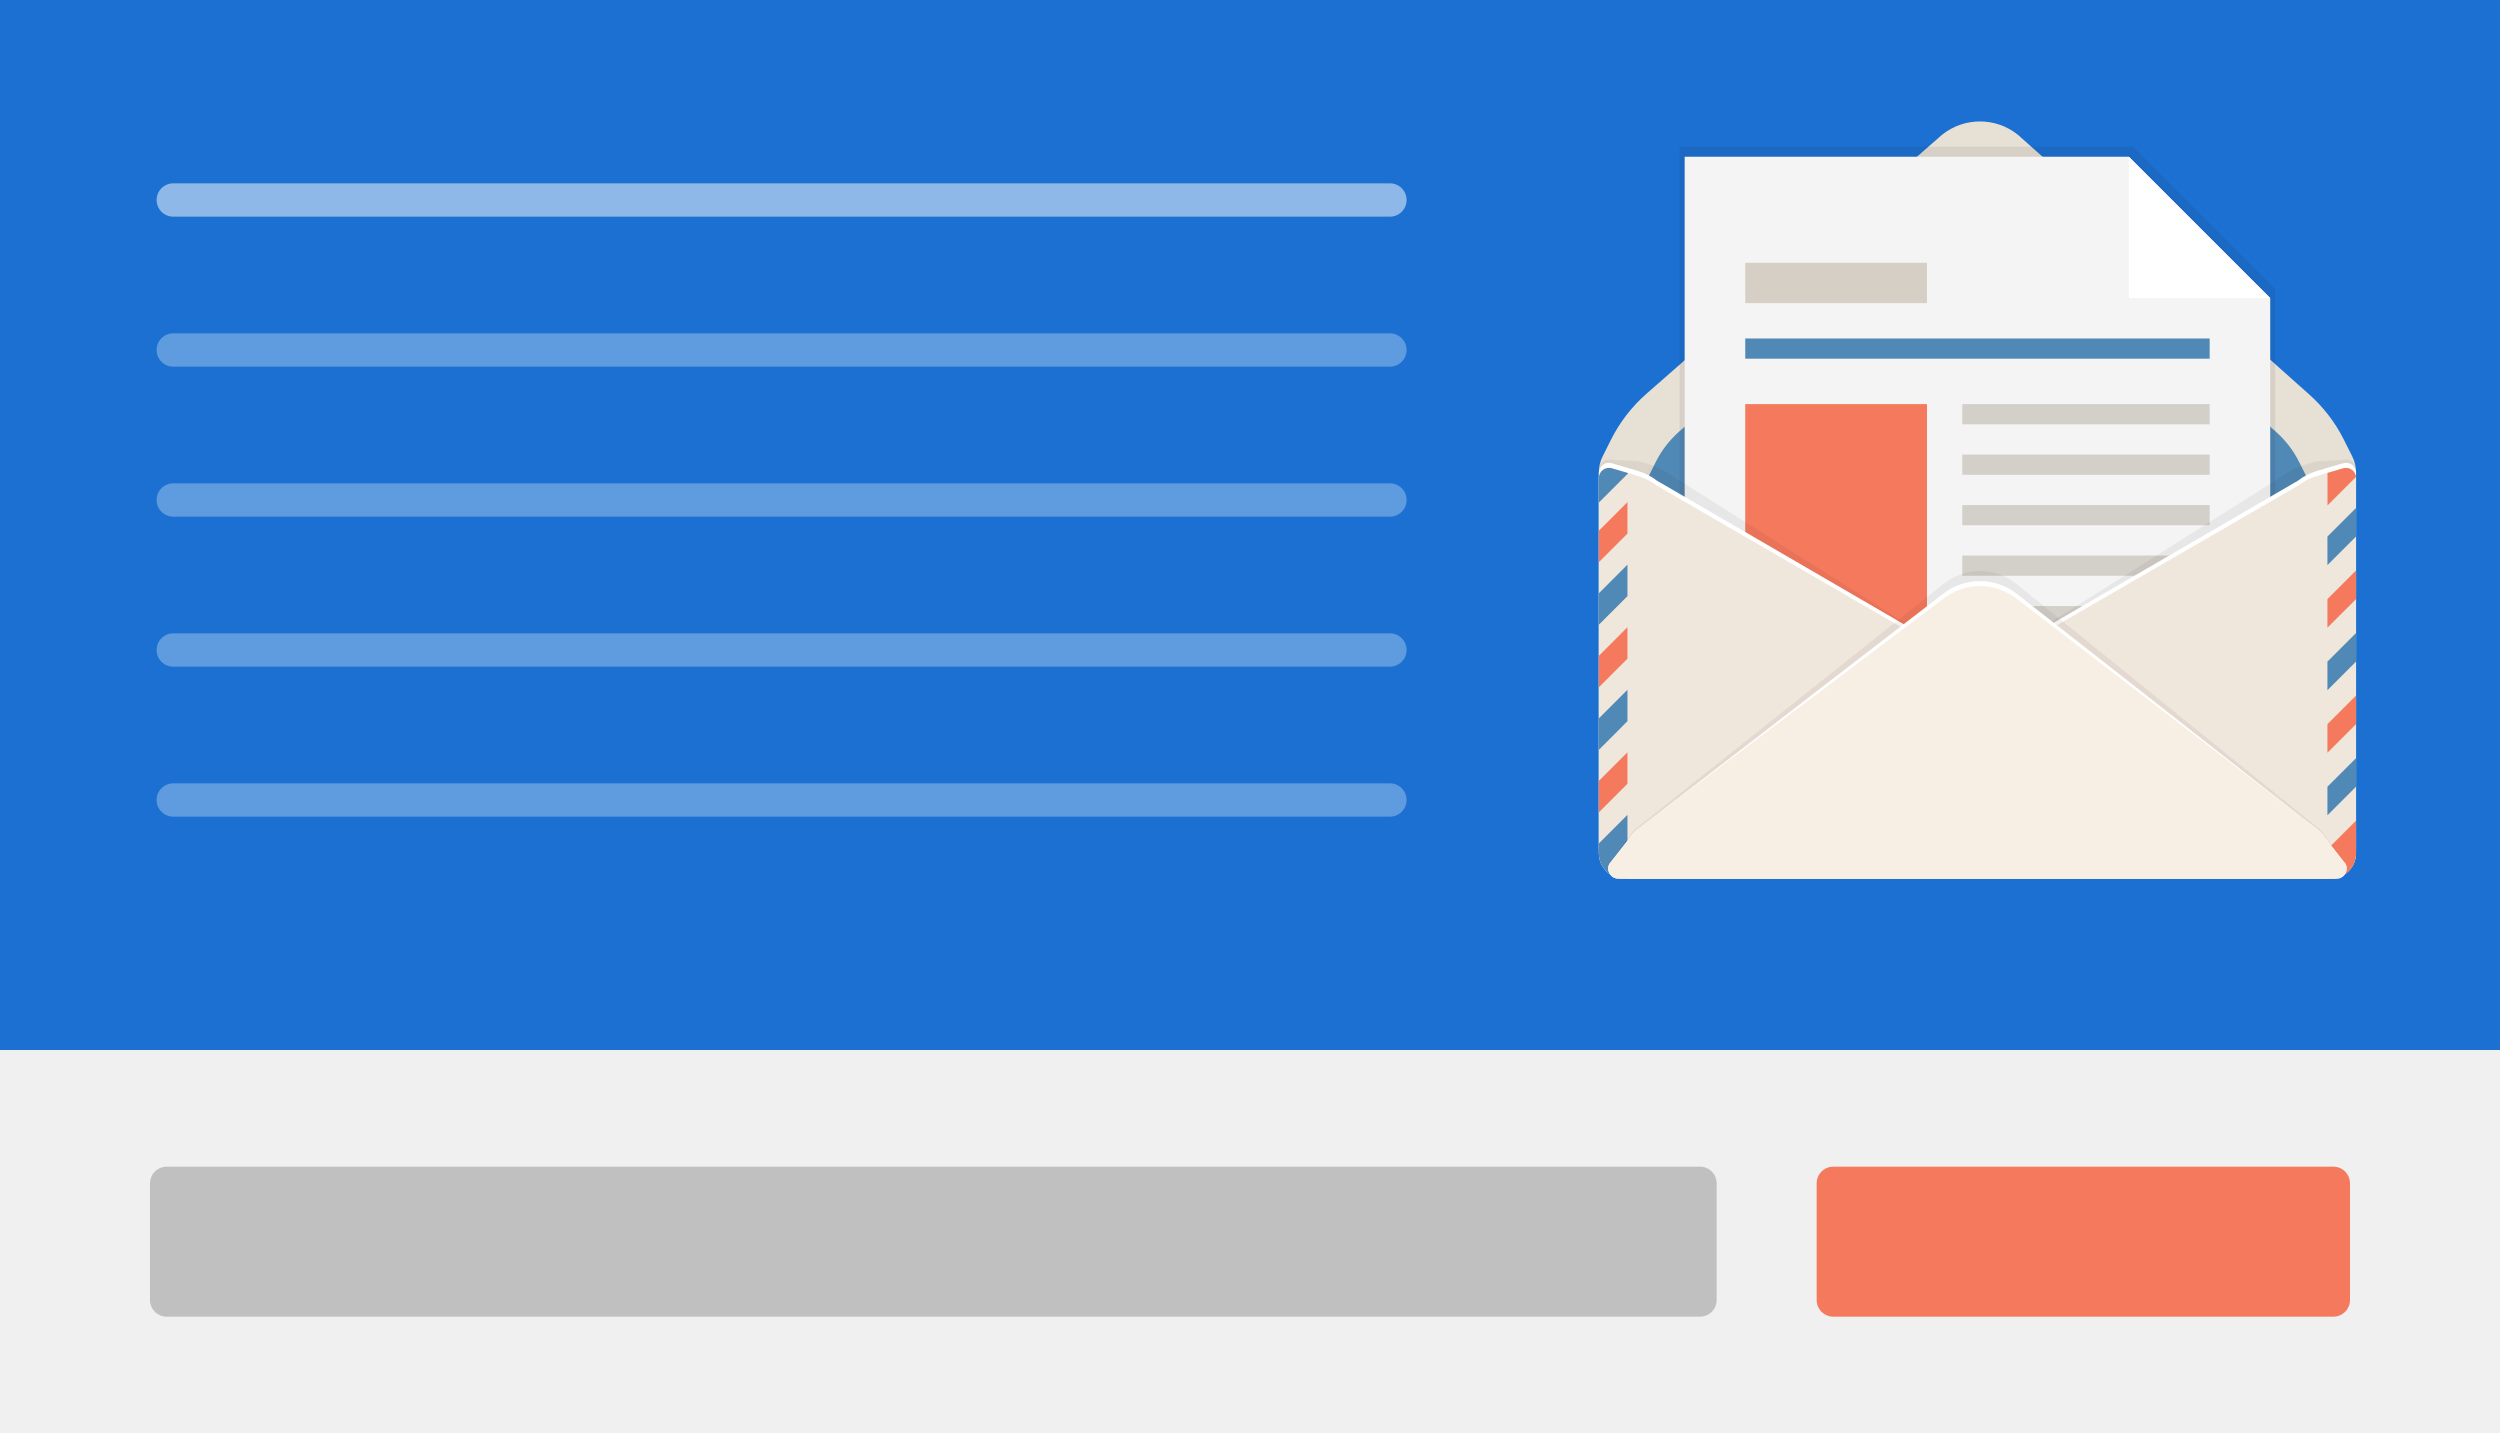 <?xml version="1.0" encoding="utf-8"?>
<!-- Generator: Adobe Illustrator 18.1.1, SVG Export Plug-In . SVG Version: 6.00 Build 0)  -->
<!DOCTYPE svg PUBLIC "-//W3C//DTD SVG 1.1//EN" "http://www.w3.org/Graphics/SVG/1.1/DTD/svg11.dtd">
<svg version="1.1" xmlns="http://www.w3.org/2000/svg" xmlns:xlink="http://www.w3.org/1999/xlink" x="0px" y="0px" width="150px"
	 height="86px" viewBox="0 0 150 86" enable-background="new 0 0 150 86" xml:space="preserve">
<rect x="0" y="0" width="150" height="86" fill="#333333" stroke="none"/>
<g id="Layer_1">
	<rect y="63" fill="#F0F0F0" width="150" height="23"/>
	<rect fill="#1B70D1" width="150" height="63"/>
	<path opacity="0.5" fill="#FFFFFF" d="M83.396,13h-73c-0.552,0-1-0.448-1-1v0c0-0.552,0.448-1,1-1h73c0.552,0,1,0.448,1,1v0
		C84.396,12.552,83.948,13,83.396,13z"/>
	<path opacity="0.3" fill="#FFFFFF" d="M83.396,22h-73c-0.552,0-1-0.448-1-1v0c0-0.552,0.448-1,1-1h73c0.552,0,1,0.448,1,1v0
		C84.396,21.552,83.948,22,83.396,22z"/>
	<path opacity="0.3" fill="#FFFFFF" d="M83.396,31h-73c-0.552,0-1-0.448-1-1v0c0-0.552,0.448-1,1-1h73c0.552,0,1,0.448,1,1v0
		C84.396,30.552,83.948,31,83.396,31z"/>
	<path opacity="0.3" fill="#FFFFFF" d="M83.396,40h-73c-0.552,0-1-0.448-1-1l0,0c0-0.552,0.448-1,1-1h73c0.552,0,1,0.448,1,1l0,0
		C84.396,39.552,83.948,40,83.396,40z"/>
	<path opacity="0.3" fill="#FFFFFF" d="M83.396,49h-73c-0.552,0-1-0.448-1-1l0,0c0-0.552,0.448-1,1-1h73c0.552,0,1,0.448,1,1l0,0
		C84.396,48.552,83.948,49,83.396,49z"/>
	<path opacity="0.2" d="M102,79H10c-0.552,0-1-0.448-1-1v-7c0-0.552,0.448-1,1-1h92c0.552,0,1,0.448,1,1v7
		C103,78.552,102.552,79,102,79z"/>
	<path fill="#F5795D" d="M140,79h-30c-0.552,0-1-0.448-1-1v-7c0-0.552,0.448-1,1-1h30c0.552,0,1,0.448,1,1v7
		C141,78.552,140.552,79,140,79z"/>
	<g>
		<g>
			<path fill="#5089B6" d="M97.445,51.188l-0.014-22.849c0-0.096,0.022-0.192,0.064-0.276l0.502-1.003
				c0.438-0.876,1.031-1.648,1.764-2.293l17.75-15.552c0.328-0.262,0.803-0.429,1.287-0.429c0.483,0,0.958,0.167,1.335,0.47
				l17.393,15.505c0.738,0.652,1.332,1.424,1.77,2.299l0.501,1.002c0.043,0.085,0.065,0.181,0.065,0.277v22.834l-0.015,0.014H97.445
				z"/>
			<g>
				<path fill="#E7E0D5" d="M118.798,10.286c0.093,0,0.228,0.02,0.36,0.112l17.381,15.492c0.588,0.519,1.065,1.139,1.416,1.841
					l0.408,0.816v21.141H98.931V28.546l0.408-0.816c0.351-0.702,0.827-1.321,1.407-1.833l17.686-15.495
					C118.566,10.307,118.704,10.286,118.798,10.286 M118.798,7.286c-0.805,0-1.611,0.267-2.275,0.8L98.769,23.641
					c-0.874,0.772-1.592,1.705-2.113,2.748l-0.501,1.002c-0.147,0.294-0.224,0.619-0.224,0.948v22.834
					c0,0.836,0.678,1.514,1.514,1.514h42.403c0.836,0,1.514-0.678,1.514-1.514V28.339c0-0.329-0.077-0.654-0.224-0.948l-0.501-1.002
					c-0.522-1.043-1.239-1.976-2.113-2.748L121.073,8.086C120.409,7.552,119.604,7.286,118.798,7.286L118.798,7.286z"/>
			</g>
		</g>
		<g>
			<polygon opacity="0.08" fill="#231F20" points="100.777,8.8 127.97,8.8 136.516,17.356 136.516,48.022 100.777,48.022 			"/>
			<polygon fill="#F4F4F4" points="101.08,9.406 127.733,9.406 136.214,17.886 136.214,48.477 101.08,48.477 			"/>
			<polygon fill="#FFFFFF" points="127.733,17.886 136.214,17.886 127.733,9.406 			"/>
			<rect x="104.715" y="15.766" fill="#D6CFC5" width="10.904" height="2.423"/>
			<rect x="117.738" y="24.247" fill="#D3CFC9" width="14.841" height="1.212"/>
			<rect x="117.738" y="27.275" fill="#D3CFC9" width="14.841" height="1.212"/>
			<rect x="117.738" y="30.304" fill="#D3CFC9" width="14.841" height="1.212"/>
			<rect x="117.738" y="33.333" fill="#D3CFC9" width="14.841" height="1.212"/>
			<rect x="117.738" y="36.362" fill="#D3CFC9" width="14.841" height="1.212"/>
			<rect x="117.738" y="39.39" fill="#D3CFC9" width="14.841" height="1.212"/>
			<rect x="104.715" y="24.247" fill="#F5795D" width="10.904" height="17.291"/>
			<rect x="104.715" y="20.309" fill="#5089B6" width="27.865" height="1.212"/>
		</g>
		<path opacity="0.06" fill="#231F20" d="M96.709,27.591l1.591,0.084c0.403,0.123,1.238,0.323,1.569,0.591l38.768,24.451H97.446
			c-0.836,0-1.514-0.7-1.514-1.563V28.19C95.931,27.773,96.32,27.472,96.709,27.591z"/>
		<path opacity="0.06" fill="#231F20" d="M140.585,27.591l-1.591,0.084c-0.403,0.123-1.238,0.323-1.569,0.591L98.657,52.717h41.191
			c0.836,0,1.514-0.7,1.514-1.563V28.19C141.363,27.773,140.973,27.472,140.585,27.591z"/>
		<path fill="#FFFFFF" d="M96.709,27.794l1.591,0.47c0.403,0.119,0.78,0.314,1.111,0.573l40.539,23.577H97.446
			c-0.836,0-1.514-0.678-1.514-1.514V28.375C95.931,27.971,96.32,27.68,96.709,27.794z"/>
		<path fill="#FFFFFF" d="M140.585,27.794l-1.591,0.47c-0.403,0.119-0.78,0.314-1.111,0.573L97.345,52.414h42.503
			c0.836,0,1.514-0.678,1.514-1.514V28.375C141.363,27.971,140.973,27.68,140.585,27.794z"/>
		<path fill="#EFE6DC" d="M96.709,28.097l1.591,0.47c0.403,0.119,0.78,0.314,1.111,0.573l40.741,23.577H97.446
			c-0.836,0-1.514-0.678-1.514-1.514V28.678C95.931,28.274,96.32,27.983,96.709,28.097z"/>
		<path fill="#EFE6DC" d="M140.585,28.097l-1.591,0.47c-0.403,0.119-0.78,0.314-1.111,0.573L97.143,52.717h42.705
			c0.836,0,1.514-0.678,1.514-1.514V28.678C141.363,28.274,140.973,27.983,140.585,28.097z"/>
		<g>
			<path fill="#5089B6" d="M96.712,28.097c-0.388-0.115-0.777,0.176-0.777,0.581v1.473l1.763-1.763L96.712,28.097z"/>
			<polygon fill="#F5795D" points="95.931,48.742 97.647,47.026 97.647,45.138 95.931,46.855 			"/>
			<polygon fill="#F5795D" points="95.931,41.237 97.647,39.521 97.647,37.633 95.931,39.35 			"/>
			<polygon fill="#F5795D" points="95.931,31.845 95.931,33.732 97.647,32.016 97.647,30.128 			"/>
			<path fill="#F5795D" d="M139.646,52.263c0,0.175-0.036,0.298-0.09,0.454h0.292c0.836,0,1.514-0.678,1.514-1.514v-1.964
				l-1.716,1.716V52.263z"/>
			<polygon fill="#F5795D" points="139.646,45.163 141.363,43.447 141.363,41.734 139.646,43.45 			"/>
			<polygon fill="#F5795D" points="139.646,37.659 141.363,35.942 141.363,34.229 139.646,35.945 			"/>
			<path fill="#5089B6" d="M97.446,52.717h0.202v-3.826l-1.716,1.716v0.596C95.931,52.039,96.609,52.717,97.446,52.717z"/>
			<polygon fill="#5089B6" points="95.931,44.99 97.647,43.273 97.647,41.386 95.931,43.102 			"/>
			<polygon fill="#5089B6" points="95.931,37.485 97.647,35.769 97.647,33.881 95.931,35.597 			"/>
			<polygon fill="#5089B6" points="139.646,48.916 141.363,47.2 141.363,45.486 139.646,47.203 			"/>
			<polygon fill="#5089B6" points="139.646,41.411 141.363,39.695 141.363,37.981 139.646,39.698 			"/>
			<polygon fill="#5089B6" points="139.646,33.906 141.363,32.19 141.363,30.477 139.646,32.193 			"/>
			<path fill="#F5795D" d="M140.589,28.097l-0.939,0.277v1.95l1.709-1.709C141.321,28.245,140.956,27.989,140.589,28.097z"/>
		</g>
		<g>
			<path opacity="0.06" fill="#231F20" d="M96.556,51.803l1.224-1.625c0.194-0.407,0.769-0.765,1.107-1.05l17.654-14.036
				c1.318-1.112,3.194-1.112,4.512,0l17.354,14.036c0.338,0.285,0.913,0.643,1.107,1.05l1.224,1.625
				c0.2,0.42-0.091,0.914-0.537,0.914H97.093C96.647,52.717,96.356,52.223,96.556,51.803z"/>
			<path fill="#FFFFFF" d="M96.556,51.84l1.224-1.559c0.194-0.39,0.769-0.734,1.107-1.007l17.654-13.61
				c1.318-1.067,3.194-1.067,4.512,0l17.354,13.61c0.338,0.273,0.913,0.617,1.107,1.007l1.224,1.559
				c0.2,0.403-0.091,0.877-0.537,0.877H97.093C96.647,52.717,96.356,52.243,96.556,51.84z"/>
			<path fill="#F7EFE4" d="M96.556,51.84l1.224-1.559c0.194-0.39,0.769-0.734,1.107-1.007l17.654-13.307
				c1.318-1.067,3.194-1.067,4.512,0l17.354,13.307c0.338,0.273,0.913,0.617,1.107,1.007l1.224,1.559
				c0.2,0.403-0.091,0.877-0.537,0.877H97.093C96.647,52.717,96.356,52.243,96.556,51.84z"/>
		</g>
	</g>
</g>
<g id="Layer_2" display="none">
</g>
</svg>
